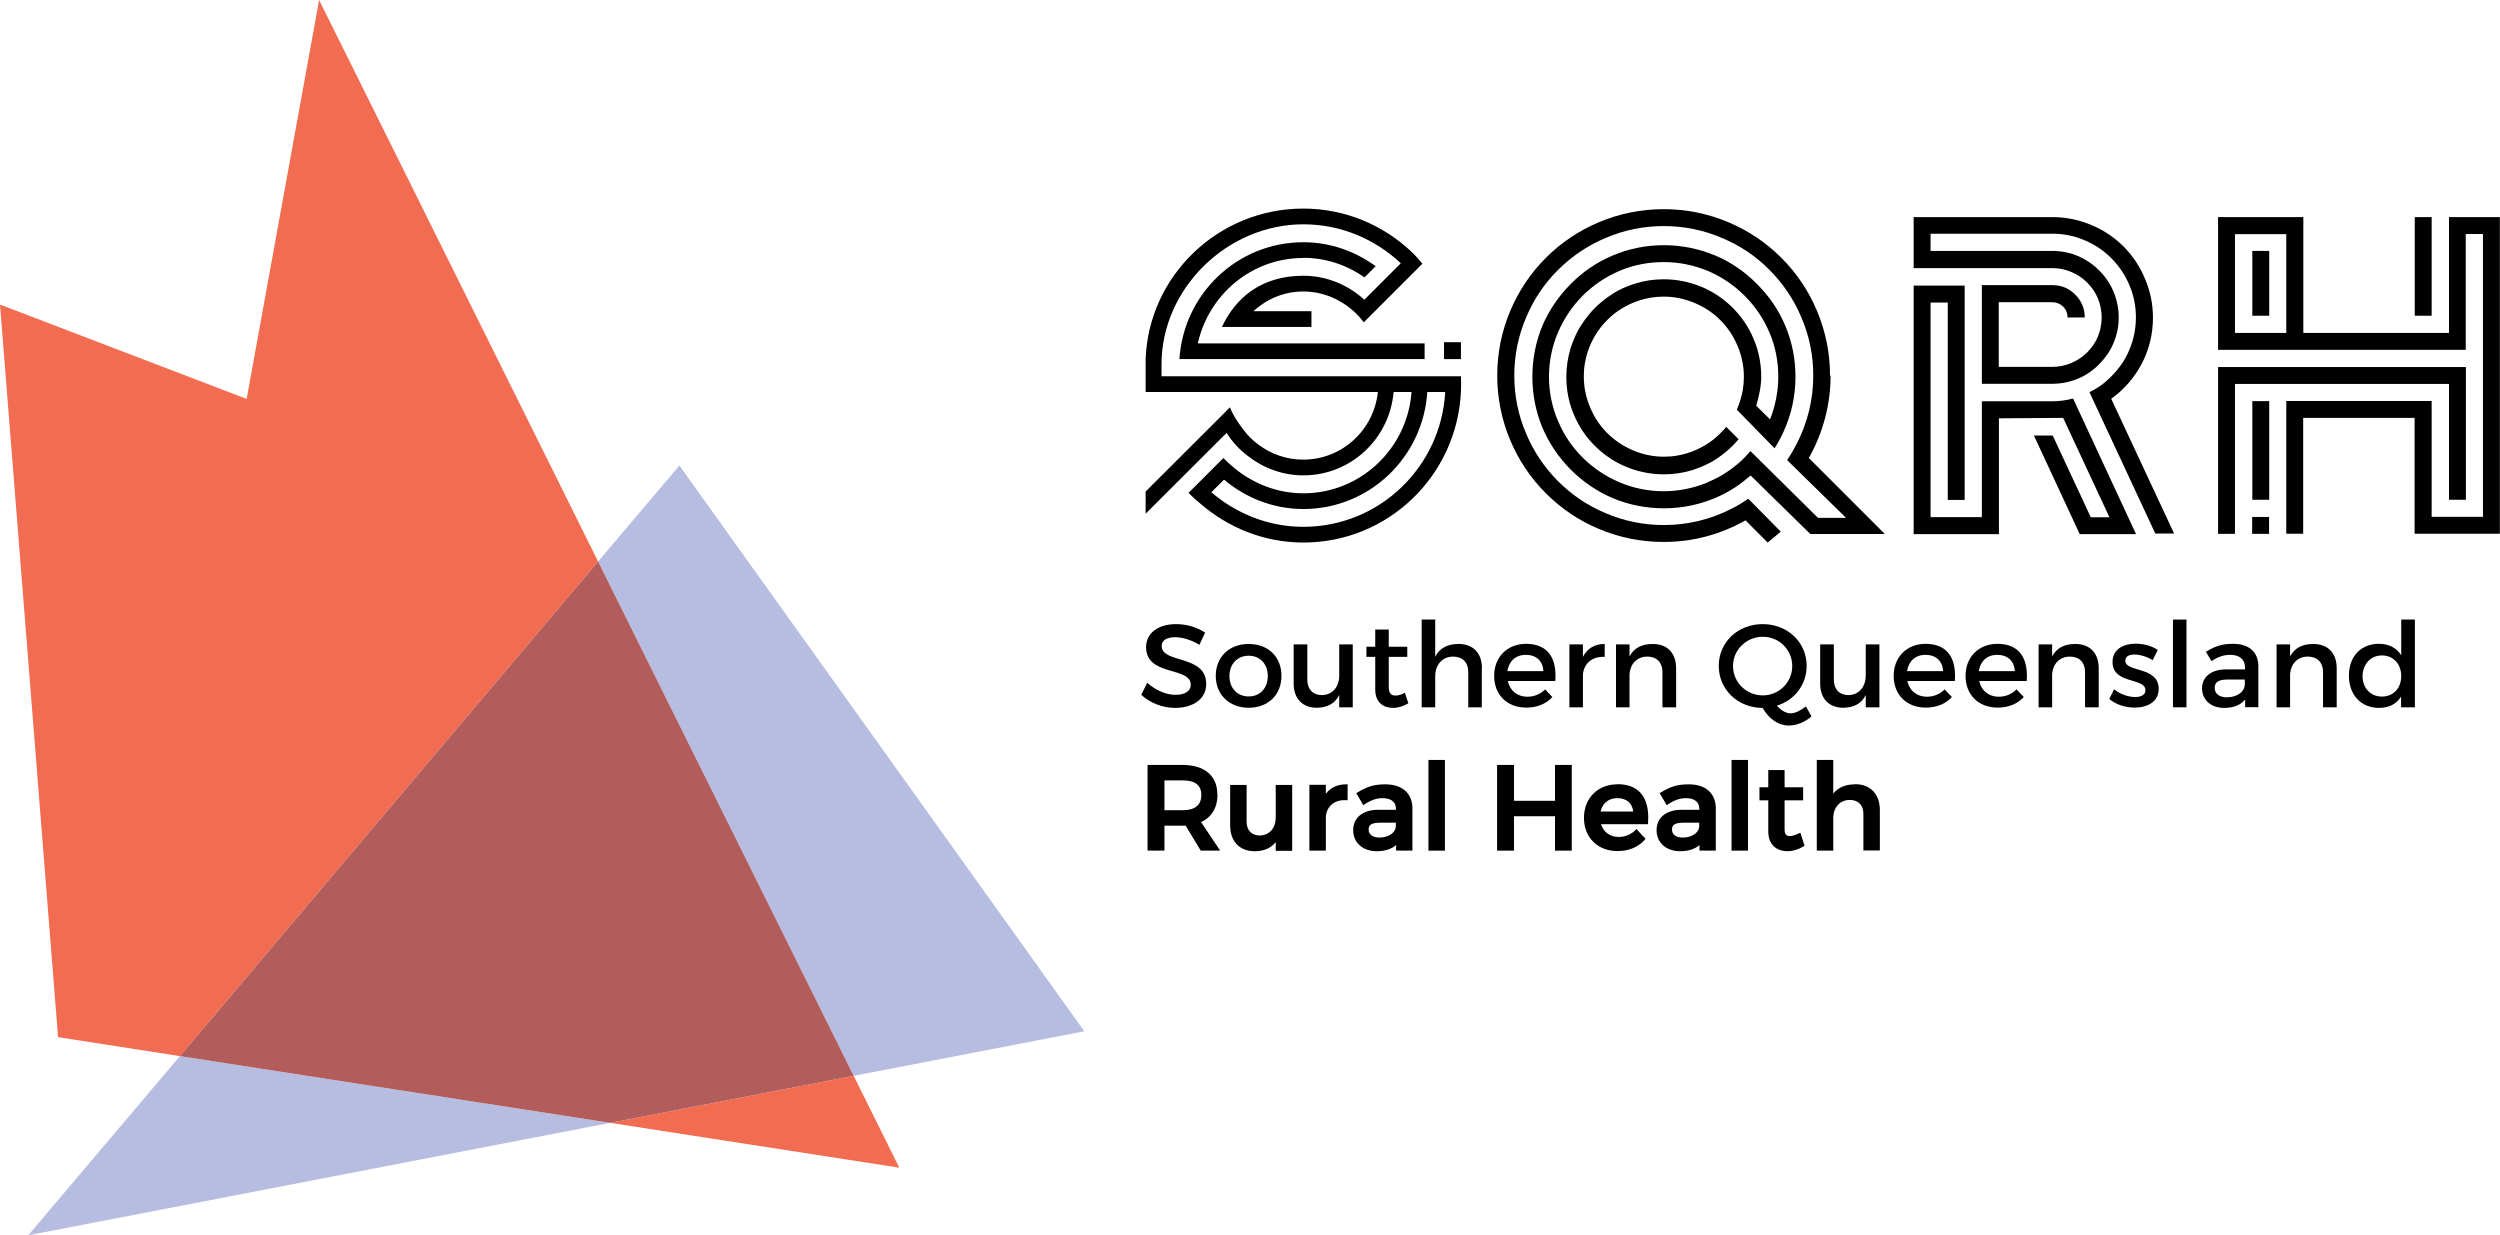 <?xml version="1.0" encoding="UTF-8"?>
<svg id="Layer_2" data-name="Layer 2" xmlns="http://www.w3.org/2000/svg" viewBox="0 0 170.08 84.04">
  <defs>
    <style>
      .cls-1 {
        fill: #b6bde0;
      }

      .cls-1, .cls-2, .cls-3, .cls-4 {
        stroke-width: 0px;
      }

      .cls-2 {
        fill: #000;
      }

      .cls-3 {
        fill: #b25d5b;
      }

      .cls-4 {
        fill: #f26c52;
      }
    </style>
  </defs>
  <g id="Layer_1-2" data-name="Layer 1">
    <g>
      <g>
        <polygon class="cls-4" points="21.71 0 16.78 27.14 0 20.72 3.95 70.56 12.24 71.85 40.69 38.2 21.71 0"/>
        <polygon class="cls-4" points="58.08 73.19 41.51 76.39 61.18 79.44 58.08 73.19"/>
        <polygon class="cls-1" points="1.92 84.04 41.51 76.39 12.24 71.85 1.92 84.04"/>
        <polygon class="cls-1" points="73.77 70.16 46.22 31.67 40.69 38.2 58.08 73.19 73.77 70.16"/>
        <polygon class="cls-3" points="40.69 38.2 12.24 71.85 41.51 76.39 58.08 73.19 40.69 38.2"/>
      </g>
      <g>
        <g>
          <path class="cls-2" d="M124.5,25.55c0-1.53-.3-3.01-.89-4.41-.57-1.36-1.39-2.57-2.42-3.6-1.04-1.04-2.25-1.85-3.6-2.42-1.4-.59-2.88-.89-4.41-.89s-3.01.3-4.41.89c-1.35.57-2.56,1.38-3.6,2.42-1.04,1.04-1.85,2.25-2.42,3.6-.59,1.4-.89,2.88-.89,4.41s.3,3.01.89,4.41c.57,1.35,1.38,2.56,2.42,3.6,1.04,1.04,2.25,1.86,3.6,2.42,1.39.59,2.88.89,4.41.89,1.98,0,3.86-.5,5.57-1.47l1.51,1.51.89-.74-2.21-2.24c-.35.24-.7.46-1.06.64-1.46.76-3.04,1.15-4.69,1.15-1.37,0-2.7-.27-3.96-.81-1.22-.51-2.3-1.24-3.23-2.17-.93-.93-1.66-2.02-2.17-3.23-.54-1.26-.81-2.59-.81-3.96s.27-2.71.81-3.96c.51-1.22,1.24-2.31,2.17-3.23.93-.93,2.02-1.66,3.23-2.17,1.26-.54,2.59-.81,3.96-.81s2.71.27,3.96.81c1.21.5,2.3,1.23,3.23,2.17.93.93,1.66,2.02,2.17,3.23.54,1.25.81,2.59.81,3.96,0,1.65-.39,3.23-1.15,4.69-.18.35-.39.71-.63,1.06l4.01,3.93h-1.91l-4.59-4.54c-.26.3-.54.59-.85.86-.32.26-.66.51-1.03.74-.37.22-.76.41-1.16.58-.92.36-1.89.55-2.87.55-1.05,0-2.07-.21-3.03-.62-.93-.4-1.76-.96-2.48-1.67-.72-.72-1.28-1.55-1.67-2.48-.41-.95-.62-1.97-.62-3.02s.21-2.07.62-3.03c.4-.93.96-1.76,1.67-2.48.71-.71,1.55-1.28,2.48-1.68.95-.41,1.97-.61,3.03-.61s2.07.21,3.03.61c.93.4,1.76.96,2.48,1.68.71.71,1.28,1.54,1.68,2.48.41.95.61,1.97.61,3.03,0,.99-.2,1.99-.56,2.9l-.94-.93c.18-.61.34-1.32.34-1.97,0-.9-.17-1.76-.52-2.58-.33-.79-.81-1.5-1.42-2.11-.61-.61-1.32-1.09-2.11-1.42-.82-.34-1.68-.52-2.58-.52-.66,0-1.3.09-1.9.28-.44.13-.86.3-1.26.52-.37.21-.72.45-1.06.73-.32.26-.62.56-.88.88-.27.33-.52.69-.73,1.06-.21.4-.38.82-.52,1.25-.18.62-.28,1.27-.28,1.92,0,.9.17,1.76.52,2.58.34.8.81,1.51,1.42,2.11.61.61,1.32,1.09,2.11,1.42.81.34,1.68.52,2.58.52.65,0,1.3-.09,1.92-.28.43-.14.85-.31,1.25-.52.36-.2.72-.45,1.06-.73.31-.26.6-.55.86-.86l-.84-.84c-.26.31-.55.6-.87.86-.35.27-.73.5-1.12.68-.44.2-.9.34-1.38.42-.28.05-.57.07-.87.07-.73,0-1.45-.15-2.12-.44-.64-.27-1.22-.66-1.73-1.16-.5-.5-.89-1.08-1.16-1.73-.29-.68-.44-1.39-.44-2.12,0-.31.02-.6.07-.88.08-.48.22-.95.42-1.38.18-.39.41-.77.68-1.12.27-.33.57-.63.89-.89.35-.27.73-.5,1.12-.68.44-.2.91-.34,1.38-.42.3-.05.59-.07.88-.07.73,0,1.44.15,2.12.44.65.27,1.23.66,1.73,1.16.5.5.89,1.08,1.16,1.73.29.67.44,1.39.44,2.12,0,.28-.02.57-.07.88-.08.46-.22.92-.41,1.36l2.57,2.63c.21-.34.41-.69.59-1.09.55-1.19.83-2.46.83-3.78,0-1.2-.23-2.38-.7-3.49-.45-1.06-1.1-2.01-1.93-2.83-.82-.83-1.77-1.48-2.83-1.93-1.11-.46-2.29-.7-3.49-.7s-2.37.23-3.48.7c-1.07.45-2.03,1.1-2.85,1.93-.82.82-1.47,1.77-1.93,2.83-.46,1.11-.69,2.29-.69,3.49s.23,2.38.69,3.48c.46,1.07,1.11,2.02,1.93,2.85.82.82,1.78,1.47,2.85,1.93,1.1.46,2.27.69,3.48.69,1.32,0,2.59-.28,3.78-.83.38-.18.76-.39,1.12-.63.33-.22.68-.5,1-.77l4.06,3.98h5.07l-5.17-5.17c.96-1.71,1.48-3.63,1.48-5.6Z"/>
          <path class="cls-2" d="M140.98,27.12c-.38.12-.93.18-1.39.18h-4.76v7.88h-3.49v-14.6h1.17v13.43h1.15v-14.58h-3.47v16.91h5.8v-7.88c1.56-.01,4.37-.03,4.37-.03l3.15,6.76h-1.27l-2.59-5.56h-1.28l3.12,6.71h3.83l-4.28-9.22-.06.02Z"/>
          <path class="cls-2" d="M145.69,24.78c.52-.99.78-2.05.78-3.17,0-.92-.18-1.8-.54-2.64-.34-.82-.82-1.55-1.44-2.18-.63-.63-1.35-1.12-2.16-1.46-.83-.36-1.71-.55-2.64-.56h-9.5v3.47h9.43c.46,0,.9.09,1.31.27.41.17.76.41,1.07.72.31.31.55.66.72,1.06.17.42.26.85.26,1.31s-.09.9-.26,1.31c-.17.4-.41.75-.72,1.06-.31.31-.67.55-1.07.72-.42.18-.86.27-1.31.27h-3.64v-4.4h3.64c.29,0,.53.1.74.3.2.2.3.45.3.74h1.17c0-.6-.21-1.11-.63-1.54-.42-.43-.92-.65-1.52-.66h-4.85v6.71h4.85c.61-.01,1.19-.13,1.74-.37.53-.23,1-.56,1.41-.98.41-.42.74-.89.96-1.43.24-.55.35-1.14.35-1.74s-.12-1.19-.35-1.74c-.22-.53-.54-1.01-.96-1.43-.41-.42-.88-.74-1.41-.98-.56-.24-1.14-.36-1.74-.37h-8.34v-1.17h8.28c.78,0,1.52.15,2.21.45.68.29,1.29.69,1.81,1.22.52.52.93,1.13,1.22,1.81.3.7.45,1.44.45,2.21,0,.9-.2,1.74-.59,2.53-.38.77-.96,1.44-1.63,1.98-.23.19-.61.42-.94.58l4.48,9.62h1.28l-4.28-9.17c.88-.63,1.56-1.42,2.07-2.37Z"/>
          <rect class="cls-2" x="164.28" y="14.77" width="1.15" height="6.71"/>
          <polygon class="cls-2" points="166.61 34 167.76 34 167.76 24.97 150.9 24.97 150.9 36.32 152.05 36.32 152.05 26.12 166.61 26.12 166.61 34"/>
          <rect class="cls-2" x="153.23" y="17.07" width="1.15" height="4.41"/>
          <path class="cls-2" d="M166.61,14.77v7.88h-9.91v-7.88h-5.8v9.03h16.85v-7.88h1.17v19.24h-3.49v-7.88h-9.89v9.03h1.15v-7.88h7.58v7.88h5.8V14.77h-3.47ZM155.54,22.65h-3.49v-6.72h3.49v6.72Z"/>
          <rect class="cls-2" x="153.23" y="27.29" width="1.15" height="6.71"/>
          <rect class="cls-2" x="153.22" y="35.17" width="1.15" height="1.15"/>
          <path class="cls-2" d="M88.67,17.54c1.55,0,2.97.5,4.16,1.33l.76-.76c-1.39-1.01-3.07-1.63-4.92-1.63-4.5,0-8.15,3.52-8.43,7.95h16.68v-1.07h-15.43c.74-3.31,3.65-5.81,7.18-5.81Z"/>
          <rect class="cls-2" x="98.24" y="23.28" width="1.15" height="1.15"/>
          <path class="cls-2" d="M79.02,25.6v-.81c0-5.17,4.48-9.53,9.65-9.53,2.57,0,4.89,1.02,6.63,2.65l-2.48,2.48c-1.1-1-2.55-1.63-4.15-1.63-2.84,0-4.6,1.48-5.54,3.48h6.09v-1.07h-3.95c.9-.82,2.08-1.34,3.39-1.34s2.49.51,3.4,1.31c.27.24.51.5.72.79l3.99-3.99c-.23-.27-.46-.54-.72-.79-1.93-1.83-4.52-2.96-7.39-2.96-5.77,0-10.51,4.56-10.72,10.24v2.24s15.8,0,15.8,0c-.27,2.58-2.43,4.6-5.08,4.6-1.14,0-2.18-.38-3.03-1.01-.29-.21-.55-.46-.79-.72-.24-.27-.95-1.2-1.16-1.83l-5.74,5.73v1.51s5.51-5.5,5.51-5.5c.19.3.4.58.64.84.24.26.5.5.79.72,1.05.82,2.35,1.33,3.79,1.33,3.24,0,5.87-2.5,6.14-5.67h1.22c-.28,3.84-3.46,6.89-7.36,6.89-1.77,0-3.37-.65-4.65-1.68-.28-.23-.54-.46-.79-.72l-2.37,2.37c.25.26.52.49.79.72,1.89,1.64,4.33,2.66,7.02,2.66,5.77,0,10.44-4.54,10.72-10.24,0-.18.03-.56,0-1.07h-20.37ZM88.67,35.84c-2.4,0-4.57-.91-6.26-2.35l.86-.86c1.47,1.23,3.34,2,5.4,2,4.5,0,8.15-3.53,8.43-7.96h1.22c-.28,5.1-4.48,9.17-9.65,9.17Z"/>
        </g>
        <g>
          <path class="cls-2" d="M81.99,43.03l-.39.84c-.61-.37-1.22-.52-1.65-.52-.56,0-.92.21-.92.59,0,1.23,3.04.57,3.03,2.6,0,1.01-.89,1.62-2.12,1.62-.89,0-1.72-.36-2.3-.89l.41-.82c.58.53,1.3.82,1.91.82.66,0,1.05-.25,1.05-.68,0-1.26-3.04-.56-3.04-2.56,0-.97.83-1.57,2.05-1.57.73,0,1.45.23,1.97.58Z"/>
          <path class="cls-2" d="M87.18,45.98c0,1.29-.91,2.17-2.23,2.17s-2.24-.89-2.24-2.17.91-2.17,2.24-2.17,2.23.88,2.23,2.17ZM83.64,45.99c0,.83.54,1.39,1.31,1.39s1.3-.56,1.3-1.39-.54-1.38-1.3-1.38-1.31.56-1.31,1.38Z"/>
          <path class="cls-2" d="M92.03,48.12h-.92v-.84c-.29.6-.83.86-1.53.87-.98,0-1.57-.63-1.57-1.65v-2.66h.93v2.41c0,.64.38,1.04,1,1.04.74-.02,1.17-.59,1.17-1.34v-2.11h.92v4.28Z"/>
          <path class="cls-2" d="M95.81,47.85c-.34.2-.69.31-1.05.31-.64,0-1.2-.37-1.2-1.25v-2.22h-.6v-.69h.6v-1.17h.92v1.17h1.26v.69h-1.26v2.05c0,.44.17.58.46.58.19,0,.39-.06.64-.19l.23.71Z"/>
          <path class="cls-2" d="M100.81,45.46v2.66h-.92v-2.41c0-.64-.39-1.04-1.03-1.04-.76,0-1.22.58-1.22,1.34v2.11h-.92v-5.97h.92v2.53c.31-.6.85-.87,1.59-.87,1,0,1.59.63,1.59,1.65Z"/>
          <path class="cls-2" d="M105.81,46.33h-3.23c.14.66.65,1.07,1.33,1.07.47,0,.89-.18,1.21-.5l.49.52c-.42.46-1.03.72-1.77.72-1.32,0-2.19-.88-2.19-2.16s.89-2.17,2.16-2.18c1.5,0,2.12.98,2,2.53ZM105,45.66c-.03-.69-.49-1.11-1.19-1.11s-1.15.43-1.26,1.11h2.45Z"/>
          <path class="cls-2" d="M107.69,44.69c.29-.58.81-.88,1.48-.88v.88c-.86-.05-1.41.46-1.48,1.19v2.24h-.92v-4.28h.92v.85Z"/>
          <path class="cls-2" d="M114.03,45.46v2.66h-.93v-2.41c0-.64-.39-1.04-1.03-1.04-.71,0-1.15.5-1.21,1.17v2.28h-.92v-4.28h.92v.82c.31-.59.85-.85,1.58-.85,1,0,1.59.63,1.59,1.65Z"/>
          <path class="cls-2" d="M123.23,48.74c-.43.39-1.01.62-1.53.62-.71,0-1.34-.44-1.79-1.2-1.68,0-2.98-1.25-2.98-2.86s1.3-2.84,2.99-2.84,2.99,1.23,2.99,2.84c0,1.29-.83,2.34-2.03,2.71.31.33.62.52.94.52.3,0,.67-.18,1.04-.47l.38.67ZM119.93,47.31c1.1,0,2-.89,2-2s-.9-1.99-2-1.99-2.03.87-2.03,1.99.92,2,2.03,2Z"/>
          <path class="cls-2" d="M127.86,48.12h-.93v-.84c-.29.6-.83.86-1.53.87-.98,0-1.57-.63-1.57-1.65v-2.66h.93v2.41c0,.64.38,1.04,1,1.04.74-.02,1.17-.59,1.17-1.34v-2.11h.93v4.28Z"/>
          <path class="cls-2" d="M132.99,46.33h-3.23c.14.66.65,1.07,1.33,1.07.47,0,.89-.18,1.21-.5l.49.52c-.42.46-1.03.72-1.77.72-1.32,0-2.19-.88-2.19-2.16s.89-2.17,2.16-2.18c1.5,0,2.12.98,2,2.53ZM132.19,45.66c-.03-.69-.49-1.11-1.19-1.11s-1.15.43-1.26,1.11h2.45Z"/>
          <path class="cls-2" d="M137.88,46.33h-3.23c.14.66.65,1.07,1.33,1.07.47,0,.89-.18,1.21-.5l.49.52c-.42.46-1.03.72-1.77.72-1.32,0-2.19-.88-2.19-2.16s.89-2.17,2.16-2.18c1.5,0,2.12.98,2,2.53ZM137.07,45.66c-.03-.69-.49-1.11-1.19-1.11s-1.15.43-1.26,1.11h2.45Z"/>
          <path class="cls-2" d="M142.78,45.46v2.66h-.93v-2.41c0-.64-.39-1.04-1.03-1.04-.71,0-1.15.5-1.21,1.17v2.28h-.92v-4.28h.92v.82c.31-.59.85-.85,1.58-.85,1,0,1.59.63,1.59,1.65Z"/>
          <path class="cls-2" d="M146.79,44.23l-.34.68c-.38-.23-.85-.38-1.23-.38s-.63.12-.63.43c0,.79,2.28.36,2.27,1.91,0,.88-.78,1.27-1.64,1.27-.63,0-1.29-.21-1.72-.59l.33-.66c.37.33.97.53,1.43.53.39,0,.7-.14.7-.46,0-.88-2.25-.39-2.24-1.93,0-.87.76-1.24,1.58-1.24.54,0,1.11.16,1.5.43Z"/>
          <path class="cls-2" d="M147.83,48.12v-5.97h.92v5.97h-.92Z"/>
          <path class="cls-2" d="M152.73,47.6c-.31.38-.8.56-1.42.56-.92,0-1.5-.57-1.5-1.33s.59-1.28,1.62-1.29h1.3v-.13c0-.54-.35-.86-1.02-.86-.41,0-.84.14-1.26.43l-.38-.64c.6-.35,1.03-.54,1.84-.54,1.1,0,1.72.56,1.73,1.5v2.81s-.9,0-.9,0v-.52ZM152.72,46.62v-.39h-1.16c-.6,0-.89.16-.89.57,0,.39.31.64.83.64.66,0,1.17-.35,1.21-.81Z"/>
          <path class="cls-2" d="M158.97,45.46v2.66h-.93v-2.41c0-.64-.39-1.04-1.03-1.04-.71,0-1.15.5-1.21,1.17v2.28h-.92v-4.28h.92v.82c.31-.59.85-.85,1.58-.85,1,0,1.59.63,1.59,1.65Z"/>
          <path class="cls-2" d="M164.28,48.12h-.93v-.73c-.31.5-.82.77-1.5.77-1.23,0-2.05-.89-2.05-2.2s.83-2.16,2.04-2.16c.69,0,1.21.28,1.52.78v-2.43h.93v5.97ZM163.36,46c0-.83-.54-1.41-1.31-1.41s-1.31.59-1.32,1.41c0,.81.54,1.39,1.32,1.39s1.31-.58,1.31-1.39Z"/>
          <g>
            <path class="cls-2" d="M82.82,54.06c0-1.28-.86-2.02-2.37-2.02h-2.38v5.83h1.15v-1.7h1.24c.07,0,.14,0,.2,0l1.03,1.7h1.32l-1.3-1.94c.72-.33,1.12-.98,1.12-1.87ZM81.73,54.08c0,.69-.43,1.04-1.27,1.04h-1.24v-2.03h1.24c.84,0,1.27.33,1.27,1Z"/>
            <path class="cls-2" d="M86.79,55.6c0,.74-.42,1.22-1.08,1.24-.56,0-.9-.35-.9-.94v-2.5h-1.12v2.76c0,1.08.64,1.75,1.67,1.75.64,0,1.11-.22,1.43-.62v.59h1.12v-4.48h-1.12v2.21Z"/>
            <path class="cls-2" d="M90.2,54v-.61h-1.12v4.48h1.12v-2.33c.07-.71.61-1.15,1.38-1.1h.1s0-1.08,0-1.08h-.1c-.59,0-1.06.22-1.38.64Z"/>
            <path class="cls-2" d="M94.24,53.36c-.82,0-1.26.18-1.89.55l-.08.05.48.82.09-.06c.41-.28.81-.42,1.21-.42.42,0,.92.13.92.76v.03h-1.2c-1.06,0-1.71.54-1.71,1.39s.66,1.43,1.6,1.43c.55,0,1-.14,1.32-.42v.38h1.11v-2.91c-.02-1-.7-1.6-1.84-1.6ZM93.84,56.98c-.45,0-.73-.21-.73-.54,0-.28.13-.47.79-.47h1.06v.29c-.05.42-.52.72-1.12.72Z"/>
            <rect class="cls-2" x="97.18" y="51.7" width="1.12" height="6.17"/>
            <polygon class="cls-2" points="105.79 54.48 103 54.48 103 52.04 101.85 52.04 101.85 57.87 103 57.87 103 55.53 105.79 55.53 105.79 57.87 106.93 57.87 106.93 52.04 105.79 52.04 105.79 54.48"/>
            <path class="cls-2" d="M110.02,53.36c-1.33,0-2.26.95-2.26,2.28s.92,2.26,2.29,2.26c.75,0,1.39-.26,1.84-.76l.06-.07-.62-.67-.07.07c-.29.3-.7.47-1.14.47-.58,0-1.03-.33-1.2-.87h3.2v-.09c.07-.91-.11-1.6-.52-2.05-.36-.39-.89-.58-1.57-.58ZM111.11,55.21h-2.22c.13-.57.55-.91,1.14-.91.62,0,1.02.34,1.08.91Z"/>
            <path class="cls-2" d="M114.88,53.36c-.82,0-1.26.18-1.89.55l-.08.05.48.82.09-.06c.41-.28.81-.42,1.21-.42.42,0,.92.13.92.76v.03h-1.2c-1.06,0-1.71.54-1.71,1.39s.66,1.43,1.6,1.43c.55,0,1-.14,1.32-.42v.38h1.11v-2.91c-.02-1-.7-1.6-1.84-1.6ZM115.6,56.26c-.05.42-.52.72-1.12.72-.46,0-.73-.2-.73-.54,0-.28.13-.47.79-.47h1.06v.29Z"/>
            <rect class="cls-2" x="117.8" y="51.7" width="1.12" height="6.17"/>
            <path class="cls-2" d="M122.37,56.7c-.25.12-.43.18-.6.18-.22,0-.36-.08-.36-.48v-1.95h1.26v-.89h-1.26v-1.17h-1.11v1.17h-.6v.89h.6v2.12c0,.99.67,1.34,1.3,1.34.37,0,.74-.11,1.1-.33l.07-.04-.29-.89-.1.05Z"/>
            <path class="cls-2" d="M126.21,53.36c-.66,0-1.16.21-1.49.63v-2.29h-1.12v6.17h1.12v-2.21c0-.73.45-1.23,1.12-1.24.58,0,.93.35.93.94v2.5h1.12v-2.76c0-1.08-.65-1.75-1.69-1.75Z"/>
          </g>
        </g>
      </g>
    </g>
  </g>
</svg>